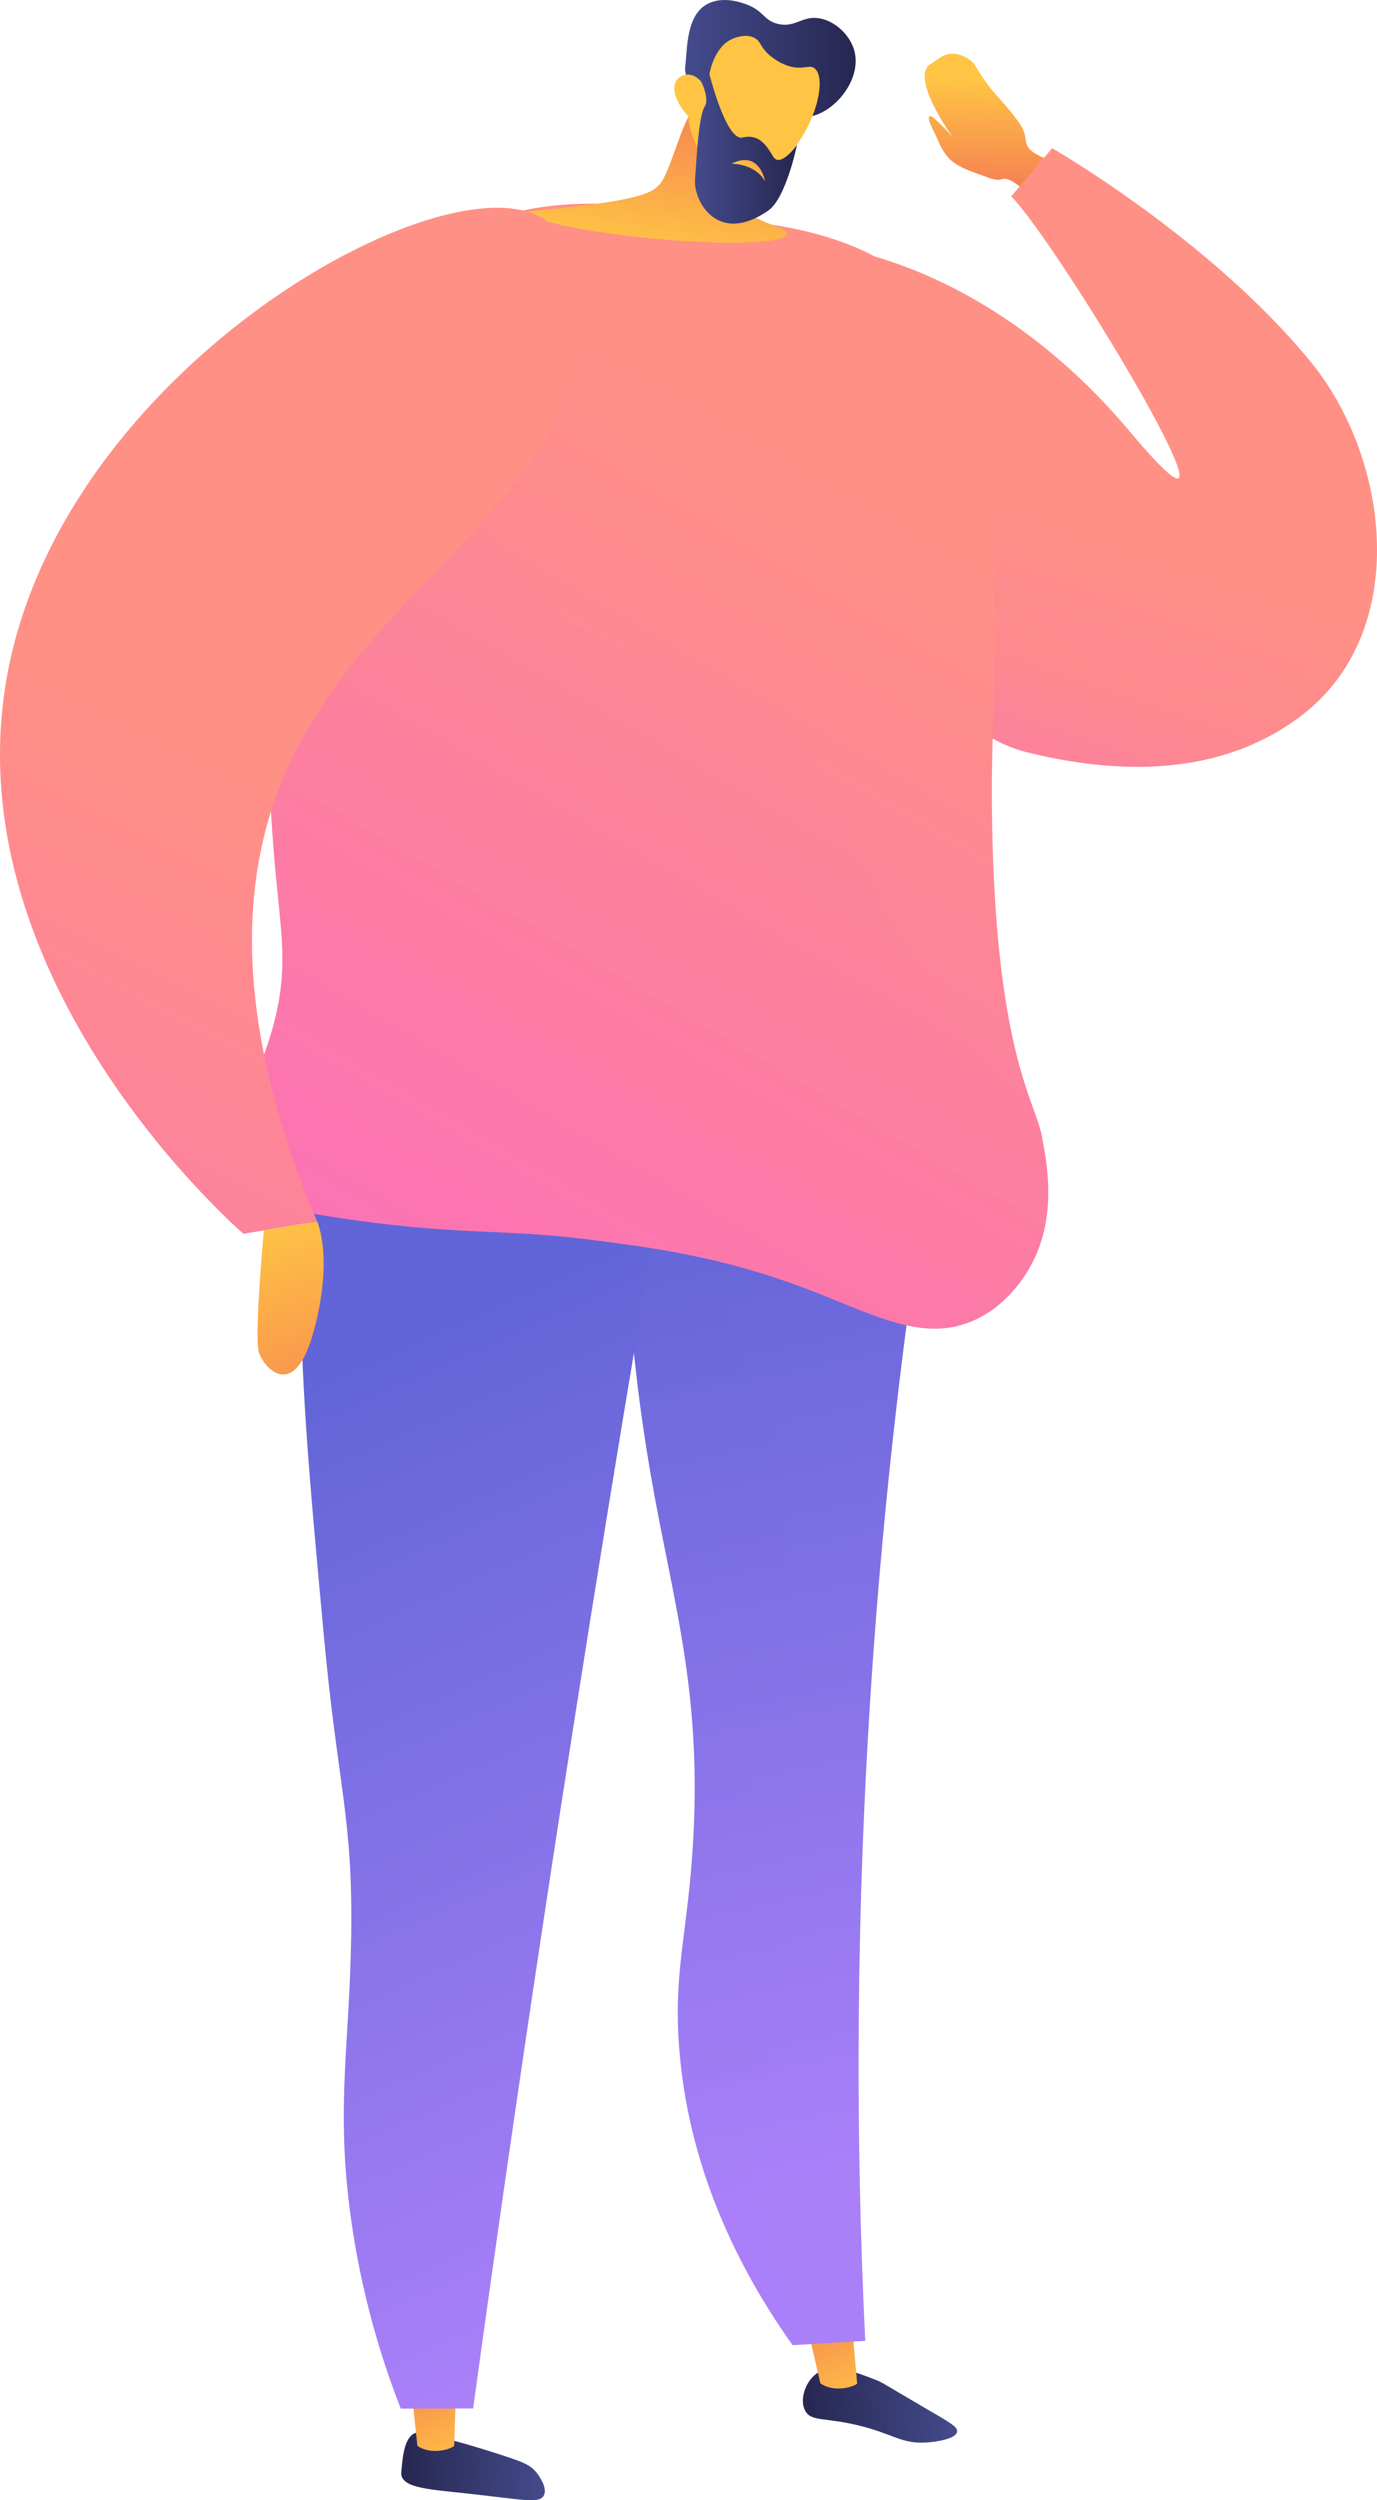 <?xml version="1.0" encoding="UTF-8"?> <svg xmlns="http://www.w3.org/2000/svg" xmlns:xlink="http://www.w3.org/1999/xlink" viewBox="0 0 1015.37 1843.25"> <defs> <style> .cls-1 { fill: url(#linear-gradient-17); } .cls-1, .cls-2, .cls-3, .cls-4, .cls-5, .cls-6, .cls-7, .cls-8, .cls-9, .cls-10, .cls-11, .cls-12, .cls-13, .cls-14, .cls-15, .cls-16, .cls-17, .cls-18, .cls-19 { stroke-width: 0px; } .cls-2 { fill: url(#linear-gradient-19); } .cls-3 { fill: url(#linear-gradient); } .cls-4 { fill: url(#linear-gradient-6); } .cls-20 { isolation: isolate; } .cls-5 { fill: url(#linear-gradient-12); mix-blend-mode: color-burn; } .cls-5, .cls-10, .cls-15 { opacity: .3; } .cls-6 { fill: url(#linear-gradient-15); } .cls-7 { fill: url(#linear-gradient-11); } .cls-8 { fill: url(#linear-gradient-5); } .cls-9 { fill: url(#linear-gradient-13); } .cls-10 { fill: url(#linear-gradient-3); } .cls-10, .cls-15 { mix-blend-mode: multiply; } .cls-11 { fill: url(#linear-gradient-16); } .cls-12 { fill: url(#linear-gradient-14); } .cls-13 { fill: url(#linear-gradient-2); } .cls-14 { fill: url(#linear-gradient-7); } .cls-15 { fill: url(#linear-gradient-9); } .cls-16 { fill: url(#linear-gradient-8); } .cls-17 { fill: url(#linear-gradient-18); } .cls-18 { fill: url(#linear-gradient-10); } .cls-19 { fill: url(#linear-gradient-4); } </style> <linearGradient id="linear-gradient" x1="1481.79" y1="46.02" x2="1431.83" y2="131.83" gradientTransform="translate(-584.24 747.08) rotate(-29.41)" gradientUnits="userSpaceOnUse"> <stop offset="0" stop-color="#ffc444"></stop> <stop offset="1" stop-color="#f36f56"></stop> </linearGradient> <linearGradient id="linear-gradient-2" x1="787.37" y1="384.66" x2="655.29" y2="768.89" gradientUnits="userSpaceOnUse"> <stop offset="0" stop-color="#ff9085"></stop> <stop offset="1" stop-color="#fb6fbb"></stop> </linearGradient> <linearGradient id="linear-gradient-3" x1="838.3" y1="516.28" x2="789.66" y2="657.8" xlink:href="#linear-gradient-2"></linearGradient> <linearGradient id="linear-gradient-4" x1="-15.96" y1="2058.41" x2="89.57" y2="2058.41" gradientTransform="translate(337.81 -240.46) rotate(178.68) scale(1 -1)" gradientUnits="userSpaceOnUse"> <stop offset="0" stop-color="#444b8c"></stop> <stop offset="1" stop-color="#26264f"></stop> </linearGradient> <linearGradient id="linear-gradient-5" x1="-445.02" y1="1998.75" x2="-398.71" y2="1902.91" gradientTransform="translate(-109.74 -180.08) rotate(179.84) scale(1 -1)" xlink:href="#linear-gradient"></linearGradient> <linearGradient id="linear-gradient-6" x1="-564.67" y1="2252.37" x2="-452.55" y2="2252.37" gradientTransform="translate(-3.59 -441.85) rotate(176.33) scale(1 -1)" xlink:href="#linear-gradient-4"></linearGradient> <linearGradient id="linear-gradient-7" x1="-746.48" y1="2167.27" x2="-699.2" y2="2069.4" gradientTransform="translate(-100.4 -397.83) rotate(-179.71) scale(1 -1)" xlink:href="#linear-gradient"></linearGradient> <linearGradient id="linear-gradient-8" x1="2496.28" y1="1638.86" x2="2197.22" y2="964.72" gradientTransform="translate(-1407.14 -527.3) rotate(11.69)" gradientUnits="userSpaceOnUse"> <stop offset="0" stop-color="#aa80f9"></stop> <stop offset="1" stop-color="#6165d7"></stop> </linearGradient> <linearGradient id="linear-gradient-9" x1="2449.9" y1="1659.43" x2="2150.85" y2="985.29" xlink:href="#linear-gradient-8"></linearGradient> <linearGradient id="linear-gradient-10" x1="1725.91" y1="1846.08" x2="1426.84" y2="1171.9" gradientTransform="translate(-1150.72 -177.38) rotate(-.16)" xlink:href="#linear-gradient-8"></linearGradient> <linearGradient id="linear-gradient-11" x1="643.92" y1="362.45" x2="261.6" y2="1019.15" xlink:href="#linear-gradient-2"></linearGradient> <linearGradient id="linear-gradient-12" x1="693.31" y1="277.63" x2="255.77" y2="1029.17" xlink:href="#linear-gradient-2"></linearGradient> <linearGradient id="linear-gradient-13" x1="1665.52" y1="431.14" x2="1669.06" y2="282.28" gradientTransform="translate(-1101.12 -490.93) rotate(8.64)" xlink:href="#linear-gradient"></linearGradient> <linearGradient id="linear-gradient-14" x1="505.17" y1="54.55" x2="630.96" y2="54.55" gradientTransform="matrix(1,0,0,1,0,0)" xlink:href="#linear-gradient-4"></linearGradient> <linearGradient id="linear-gradient-15" x1="1665.35" y1="439.89" x2="1494.92" y2="876.21" gradientTransform="translate(-1101.12 -490.93) rotate(8.64)" xlink:href="#linear-gradient"></linearGradient> <linearGradient id="linear-gradient-16" x1="512.4" y1="108.63" x2="587.69" y2="108.63" gradientTransform="matrix(1,0,0,1,0,0)" xlink:href="#linear-gradient-4"></linearGradient> <linearGradient id="linear-gradient-17" x1="1769.24" y1="754.68" x2="1532.13" y2="1444.43" gradientTransform="translate(-1467.88 -427.13) rotate(7.97)" xlink:href="#linear-gradient-2"></linearGradient> <linearGradient id="linear-gradient-18" x1="8017.23" y1="-3181.26" x2="8020.94" y2="-3140.45" gradientTransform="translate(-3550.62 -7459.61) rotate(39.97) scale(1 -1)" xlink:href="#linear-gradient"></linearGradient> <linearGradient id="linear-gradient-19" x1="1832.64" y1="1082.21" x2="1928.63" y2="1285.38" gradientTransform="translate(-1467.88 -427.13) rotate(7.97)" xlink:href="#linear-gradient"></linearGradient> </defs> <g class="cls-20"> <g id="_Слой_2" data-name="Слой 2"> <g id="Illustration"> <g> <g> <path class="cls-3" d="m765.84,148.92c-3.01-2.64-6.15-5.14-9.31-7.61-3.93-3.08-10.9-9.77-16.33-9.48-1.3.07-2.47.75-3.86.75-4.34-.02-8.34-2.04-12.37-3.39-7.08-2.37-15.04-5.23-21.11-9.68-6.04-4.43-9.75-12.23-12.49-18.95-.86-2.1-6.97-12.56-5.24-14.64.92-1.1,2.95.63,3.74,1.34,10.18,9.22,14.35,14.85,14.35,14.85,0,0-33.27-45.32-16.84-55.08,5.85-3.48,9.46-7.76,16.75-7.44,5.87.26,12.96,3.99,15.74,8.47,4.27,6.9,8.19,13.2,13.54,19.4,5.33,6.17,10.91,12.14,15.81,18.66,2.92,3.88,6.18,8.05,7.36,12.85.74,2.99.6,5.98,2.12,8.79,1.47,2.71,3.96,4.46,6.58,5.96,3.56,2.04,7.42,3.68,11.42,4.64l-9.86,30.57Z"></path> <path class="cls-13" d="m1002.28,472.68c-8.9,20.68-22.55,39.27-41.7,54.14-13.83,10.74-28.67,18.9-44.13,24.92-49.38,19.15-105.43,16.05-158.15,3.13-14.8-3.65-28.08-10.29-40.03-19.36-107.07-81-106.82-353.52-106.82-353.52,0,0,115.51,9.66,221.92,136.46,106.44,126.81-50.77-135.8-87.71-173.72l6.19-7.26,17.9-21.06,6.08-7.16s117.01,67.21,190.99,157.91c43.99,53.93,63.59,140.08,35.48,205.52Z"></path> <path class="cls-10" d="m1002.28,472.68c-8.9,20.68-22.55,39.27-41.7,54.14-13.83,10.74-28.67,18.9-44.13,24.92-49.38,19.15-105.43,16.05-158.15,3.13-14.8-3.65-28.08-10.29-40.03-19.36-6.67-44.41-8.44-90.7,5.59-117.32,0,0,125.49,155.44,278.42,54.49Z"></path> </g> <path class="cls-19" d="m303.89,1795.01c-5.8,4.66-6.93,16.37-7.67,24.02-.33,3.42-.5,5.13-.12,6.34,2.74,8.83,19.82,9.85,46.61,12.75,42.33,4.57,54.92,7.98,58.27,1.7,3.14-5.89-4.32-15.61-5.16-16.68-4.52-5.76-10.09-7.88-20.87-11.49-19.95-6.69-33.43-10.37-37.51-11.49-25.49-6.96-29.75-8.21-33.55-5.15Z"></path> <path class="cls-8" d="m336.49,1754.67l-1.57,48.43c-1.47,2.17-16.55,7.39-27.15.08l-5.13-48.41,33.85-.1Z"></path> <path class="cls-4" d="m602.04,1749.93c-8.32,6.08-12.72,19.53-8.23,27.54,4.41,7.87,14.15,4.67,38.69,10.52,26.28,6.27,31.9,13.94,50.9,12.7,7.68-.5,21.51-2.72,22.34-7.95.58-3.68-5.56-6.92-25.85-18.74-28.81-16.78-28.55-17.31-34.9-19.76-15.94-6.15-31.95-12.33-42.94-4.31Z"></path> <path class="cls-14" d="m627.92,1710.31l4.13,46.87c-1.49,2.16-16.61,7.26-27.15-.13l-10.83-46.91,33.85.17Z"></path> <path class="cls-16" d="m710.11,719.49c-28.8,148.69-53.19,317.52-66.41,503.7-13.07,184.01-12.92,352.75-5.69,502.6-17.87,1.05-35.73,2.1-53.6,3.15-34.65-48.93-75.77-123.17-83.47-217.64-4.78-58.64,6.51-85.93,10.29-156.05,6.03-111.65-15.42-175.24-31.65-269.64-14.58-84.83-27.18-207.5-14.86-365.44,81.8-.22,163.59-.45,245.38-.67Z"></path> <path class="cls-15" d="m579.97,1415.05c-7.59-78.37-41.28-103.91-31.76-175.35,6.73-50.53,25.47-51.9,31.59-100.32,9.29-73.44-27.74-118.31-42.28-167.61-15.36-52.06-12.21-131.45,68.81-252-47.2.13-94.41.26-141.61.39-12.32,157.94.28,280.61,14.86,365.44,16.23,94.4,37.67,157.99,31.65,269.64-3.79,70.12-15.07,97.41-10.29,156.05,7.7,94.48,48.82,168.72,83.47,217.64,4.55-.27,9.09-.53,13.63-.8-36.4-59.83-44.89-109.62-43.04-148.69,3.01-63.56,32.63-85.38,24.98-164.4Z"></path> <path class="cls-18" d="m509.1,755.23c-33.57,189.95-65.71,383.69-96.16,581.13-22.86,148.16-44.18,294.59-64.06,439.23-17.79.05-35.58.1-53.37.15-13.13-33.58-29.81-84.5-37.77-148.15-9.66-77.31.05-121.35,1.22-200.12,1.31-88.35-9.77-108.97-20.19-221.87-21.15-229.14-31.73-343.71,30.3-406.7,20.14-20.45,81.56-70.43,240.03-43.66Z"></path> <path class="cls-7" d="m758.4,936.05c-3.58,5.98-17.38,28.57-43.47,38.71-37.25,14.52-72.77-6.85-122.67-25.51-62.1-23.25-112.49-29.64-157.07-35.31-67.9-8.58-98.31-2.54-190.16-16.82-42.19-6.57-65.68-12.16-74.85-30.51-13.45-26.86,16.72-55.11,31.66-111.69,12.06-45.59,4.17-71.52-.21-130-3.02-39.96-11.71-155.89,20.36-268.03,2.29-8.03,4.59-16.05,6.95-24.01.59-2.02,1.18-4,1.81-5.98,1.18-4,2.43-7.96,3.68-11.88.63-1.98,1.25-3.96,1.91-5.91,1.01-2.99,2.02-5.98,3.06-8.93.49-1.56,1.04-3.13,1.63-4.69.49-1.28.94-2.61,1.43-3.86.73-1.95,1.42-3.86,2.19-5.77,2.19-5.73,4.52-11.36,7.05-16.92,3.3-7.44,6.92-14.66,10.91-21.68,8.86-15.85,19.57-30.58,32.87-43.75,2.92-2.95,6.05-5.8,9.28-8.55,1.6-1.36,3.23-2.75,4.93-4.07,1.67-1.35,3.41-2.67,5.14-3.96,2.57-1.95,5.25-3.82,7.99-5.63,66.58-43.86,142.13-31.48,201.1-21.82,43.06,7.06,140.57,7.19,186.16,95.39,10.29,19.84,10.63,64.78,17.79,111.2,10.08,65.44,3.37,161.94,3.48,217.19.31,133.76,16.23,192.59,27.17,224.52,4.48,13.03,8.1,21.58,9.52,28.91,3.54,18.59,12.82,61.89-9.66,99.35Z"></path> <path class="cls-5" d="m758.4,936.05c-3.58,5.98-17.38,28.57-43.47,38.71-37.25,14.52-72.77-6.85-122.67-25.51-62.1-23.25-112.49-29.64-157.07-35.31-67.9-8.58-98.31-2.54-190.16-16.82-42.19-6.57-65.68-12.16-74.85-30.51-13.45-26.86,16.72-55.11,31.66-111.69,12.06-45.59,4.17-71.52-.21-130-3.02-39.96-11.71-155.89,20.36-268.03,2.29-8.03,4.59-16.05,6.95-24.01.59-2.02,1.18-4,1.81-5.98,1.18-4,2.43-7.96,3.68-11.88.63-1.98,1.25-3.96,1.91-5.91,1.01-2.99,2.02-5.98,3.06-8.93.49-1.56,1.04-3.13,1.63-4.69.49-1.28.94-2.61,1.43-3.86.73-1.95,1.42-3.86,2.19-5.77,2.22-5.73,4.55-11.36,7.05-16.92,3.34-7.4,6.95-14.66,10.91-21.68,8.93-15.81,19.6-30.58,32.87-43.75,2.95-2.92,6.05-5.77,9.28-8.55,1.6-1.36,3.23-2.75,4.93-4.07,1.67-1.35,3.41-2.67,5.14-3.96,4,162.01,54,232.62,99.11,267.16,59.84,45.84,96.75,17.17,154.81,70.82,64.57,59.6,55.01,120.73,131.67,222.96,14.14,18.87,32.8,39.55,58.1,59.91,4.48,13.03,8.1,21.58,9.52,28.91,3.54,18.59,12.82,61.89-9.66,99.35Z"></path> <path class="cls-9" d="m512.16,79.23c-9.45,10.14-17.67,47.05-25.5,56.34-5.17,6.14-13.37,11.09-65.82,17.1-27.32,3.13-32.04,2.58-32.24,4.13-.78,6.15,72.01,20.71,145.66,22.13,0,0,45.17.87,46.15-6.54.8-5.99-30.62-7.6-40.79-28.78-9.21-19.18,6.91-37.95-2.12-45.48-7.66-6.39-14.46-30.6-25.35-18.91Z"></path> <g> <g> <path class="cls-12" d="m601.83,84.7c17.2-6.04,33.56-28.36,28.04-47.67-3.27-11.43-14.14-21.58-25.7-23.53-12.81-2.16-17.72,7.24-30.62,4.11-10.43-2.53-10.17-9.38-22.71-14.2-3.29-1.26-17.12-6.58-28.79-.69-16.33,8.24-15.15,33.23-16.76,46.07-.79,6.35,2.48,10.55,4.1,16.61,2.24,8.41,5.68,21.69,11.06,43.7,3.75-3.47,8.7-7.58,14.92-11.55,2.39-1.53,11.86-7.43,22.54-10.72,21.87-6.73,28.98,3.12,43.91-2.12Z"></path> <path class="cls-6" d="m507.55,85.84s.47,17.22,13.47,32.76c4.86,5.82,10.77,13.49,20.21,15.63,18.47,4.18,36.03-15.56,41.3-21.48,20.18-22.69,26.92-56.02,18-62.46-4.14-2.99-8.82,1.86-19.88-1.9-8.84-3.01-14.85-9.17-15.14-9.47-5.16-5.4-4.78-8.57-8.99-10.89-6.34-3.5-14.36-.24-16.09.47-11.68,4.75-18.74,20.98-18.77,40.72-2.25-7.96-7.54-13.53-13.38-14.2-.93-.11-3.64-.03-5.89,1.14-8.15,4.24-6.85,16.3,5.16,29.68Z"></path> </g> <path class="cls-11" d="m587.69,106.76s-12.26,17.34-17.47,8.82c-5.2-8.52-10.41-17.04-22.71-14.2-12.31,2.84-24.99-48.98-24.99-48.98l-8.6,1.64s10.41,17.04,5.67,24.61c-4.73,7.57-5.98,40.9-7.11,53.48-1.38,15.33,16.13,49.23,53.94,23.2,13.26-9.13,21.27-48.57,21.27-48.57Z"></path> </g> <path class="cls-1" d="m179.49,909.62c-17.52-15.48-223.06-202.59-171.09-426.76C58.73,265.74,326.57,117.79,399.26,160.51c21.81,12.82,24.32,41.77,26.15,62.79,12.14,139.6-151.07,201.91-214.03,344.11-29.32,66.23-46.24,170.88,22.47,333.11-18.12,3.03-36.24,6.06-54.37,9.09Z"></path> <path class="cls-17" d="m539.38,120.72s16.87-.52,24.78,12.89c0,0-4-23.4-24.78-12.89Z"></path> <path class="cls-2" d="m233.86,900.53s12.1,25.91-2.22,79.79c-14.32,53.87-37.14,28.32-40.74,16.64-3.6-11.68,3.69-89.86,3.69-89.86l39.27-6.57Z"></path> </g> </g> </g> </g> </svg> 